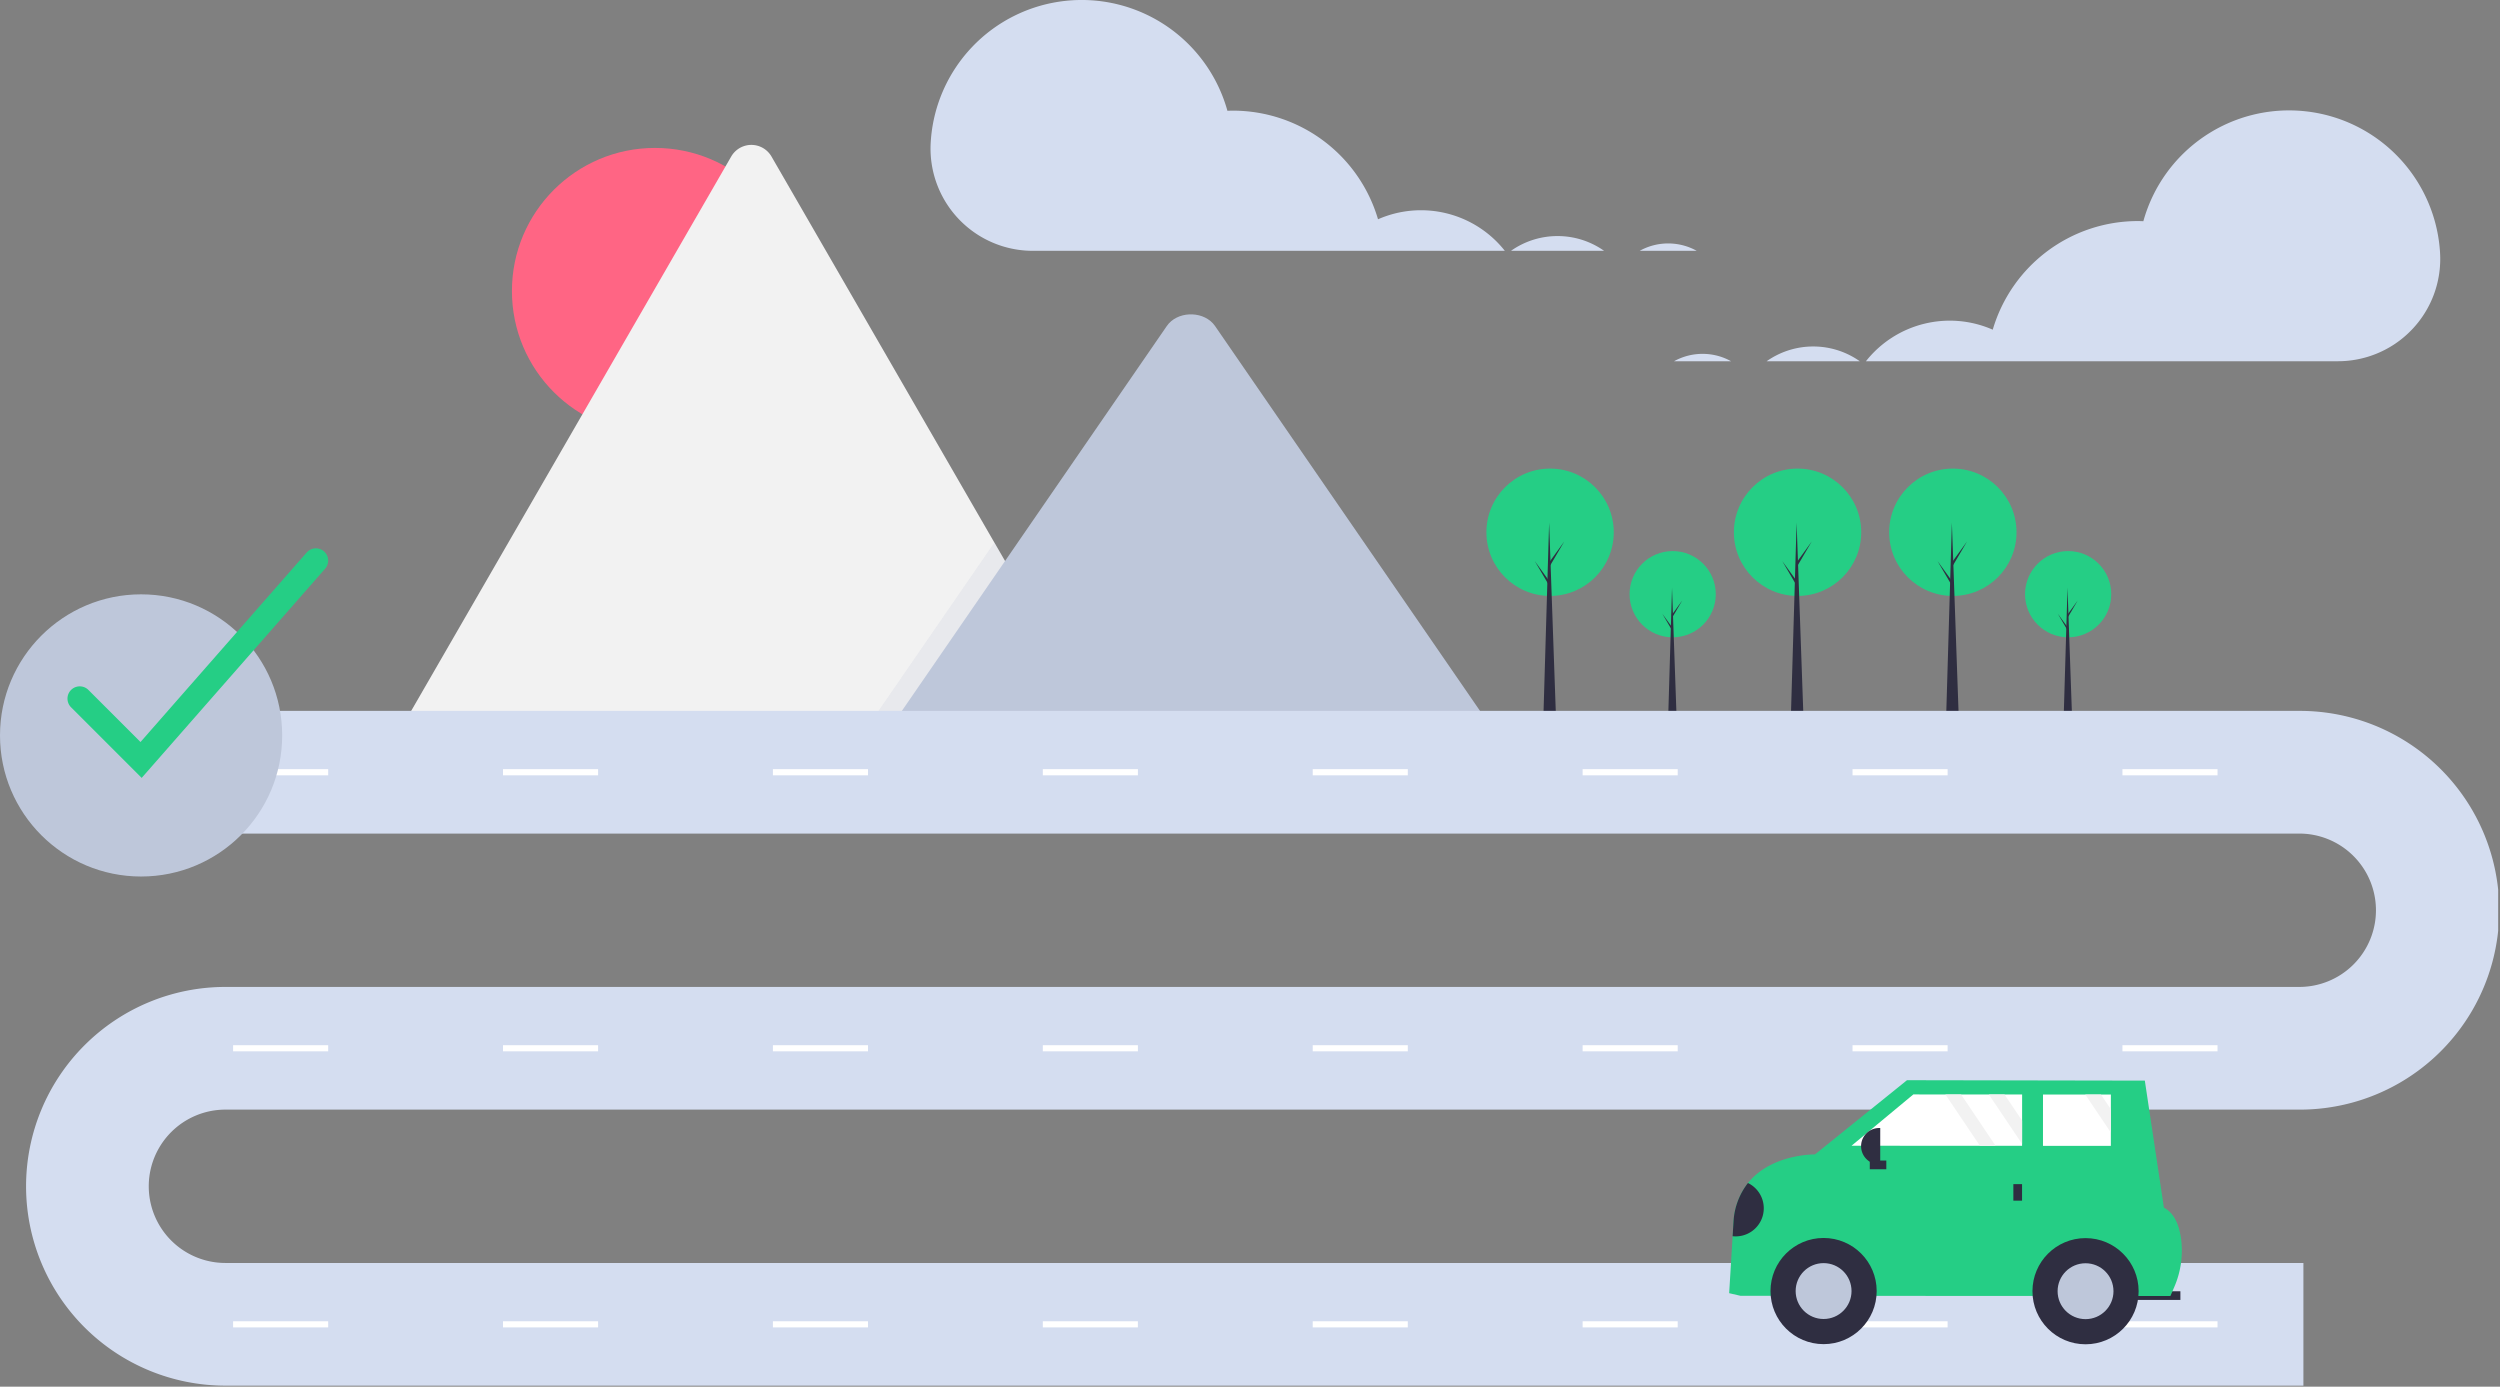 <svg xmlns="http://www.w3.org/2000/svg" fill="none" viewBox="0 0 887 492"><rect x="0" y="0" width="887" height="492" fill="#808080" stroke="none"/><g clip-path="url(#a)"><path fill="#FF6584" d="M232.396 154.009c28.035 0 50.763-22.727 50.763-50.763s-22.728-50.763-50.763-50.763-50.763 22.728-50.763 50.763c0 28.036 22.728 50.763 50.763 50.763"/><path fill="#F2F2F2" d="M391.582 259.678H142.556a5 5 0 0 1-.931-.073L259.403 55.596a8.247 8.247 0 0 1 14.355 0l79.044 136.906 3.787 6.55z"/><path fill="#BEC7DA" d="M391.582 259.678h-85.024l41.738-60.626 3.004-4.367 1.502-2.183 3.787 6.55z" opacity=".2"/><path fill="#BEC7DA" d="M530.238 259.678H314.851l41.737-60.626 3.004-4.367 54.388-79.007c3.566-5.178 12.144-5.501 16.336-.977q.423.464.783.977z"/><path fill="#25CE85" d="M593.463 226.116c8.448 0 15.297-6.848 15.297-15.296s-6.849-15.297-15.297-15.297-15.296 6.849-15.296 15.297 6.848 15.296 15.296 15.296"/><path fill="#2F2E41" d="M594.938 256.894h-3.133l1.428-48.378z"/><path fill="#2F2E41" d="m593.509 217.685 3.364-4.654-3.41 5.806-.368-.645zm-.368 4.699-3.364-4.653 3.41 5.805.368-.645z"/><path fill="#25CE85" d="M733.78 226.116c8.448 0 15.297-6.848 15.297-15.296s-6.849-15.297-15.297-15.297-15.296 6.849-15.296 15.297 6.848 15.296 15.296 15.296"/><path fill="#2F2E41" d="M735.254 256.894h-3.133l1.429-48.378z"/><path fill="#2F2E41" d="m733.826 217.685 3.364-4.654-3.41 5.806-.369-.645zm-.368 4.699-3.364-4.653 3.41 5.805.368-.645z"/><path fill="#25CE85" d="M637.774 211.438c12.477 0 22.592-10.114 22.592-22.591s-10.115-22.592-22.592-22.592-22.591 10.115-22.591 22.592 10.114 22.591 22.591 22.591"/><path fill="#2F2E41" d="M639.952 256.894h-4.627l2.109-71.45z"/><path fill="#2F2E41" d="m637.843 198.985 4.967-6.872-5.035 8.574-.545-.953zm-.545 6.941-4.967-6.872 5.035 8.573.545-.952z"/><path fill="#25CE85" d="M692.868 211.438c12.477 0 22.592-10.114 22.592-22.591s-10.115-22.592-22.592-22.592-22.591 10.115-22.591 22.592 10.114 22.591 22.591 22.591"/><path fill="#2F2E41" d="M695.046 256.894h-4.627l2.109-71.45z"/><path fill="#2F2E41" d="m692.936 198.985 4.968-6.872-5.036 8.574-.544-.953zm-.544 6.941-4.968-6.872 5.036 8.573.544-.952z"/><path fill="#25CE85" d="M549.969 211.438c12.477 0 22.592-10.114 22.592-22.591s-10.115-22.592-22.592-22.592-22.592 10.115-22.592 22.592 10.115 22.591 22.592 22.591"/><path fill="#2F2E41" d="M552.146 256.894h-4.627l2.11-71.45z"/><path fill="#2F2E41" d="m550.037 198.985 4.967-6.872-5.035 8.574-.544-.953zm-.544 6.941-4.968-6.872 5.036 8.573.544-.952z"/><path fill="#D4DDF0" d="M817.25 491.631H79.984a70.75 70.75 0 0 1-50.016-20.717A70.74 70.74 0 0 1 9.25 420.897a70.736 70.736 0 0 1 70.734-70.734h735.633a27.206 27.206 0 1 0 0-54.411H55.499v-43.528h760.118a70.735 70.735 0 1 1 0 141.468H79.984a27.205 27.205 0 1 0 0 54.41H817.25z"/><path fill="#fff" d="M116.439 272.9H82.705v2.177h33.734zm95.763 0h-33.735v2.177h33.735zm95.763 0H274.23v2.177h33.735zm95.763 0h-33.735v2.177h33.735zm95.763 0h-33.735v2.177h33.735zm95.763 0h-33.735v2.177h33.735zm95.763 0h-33.735v2.177h33.735zm95.763 0h-33.735v2.177h33.735zm-670.341 97.939H82.705v2.176h33.734zm95.763 0h-33.735v2.176h33.735zm95.763 0H274.23v2.176h33.735zm95.763 0h-33.735v2.176h33.735zm95.763 0h-33.735v2.176h33.735zm95.763 0h-33.735v2.176h33.735zm95.763 0h-33.735v2.176h33.735zm95.763 0h-33.735v2.176h33.735zm-670.341 97.939H82.705v2.177h33.734zm95.763 0h-33.735v2.177h33.735zm95.763 0H274.23v2.177h33.735zm95.763 0h-33.735v2.177h33.735zm95.763 0h-33.735v2.177h33.735zm95.763 0h-33.735v2.177h33.735zm95.763 0h-33.735v2.177h33.735zm95.763 0h-33.735v2.177h33.735z"/><path fill="#D4DDF0" d="M591.868 86.374c3.544-.003 7.03.898 10.129 2.617h-20.232a20.74 20.74 0 0 1 10.103-2.617m-39.261-2.617a28.6 28.6 0 0 1 16.534 5.235h-33.046a28.6 28.6 0 0 1 16.512-5.235M330.212 50.623A53.65 53.65 0 0 1 378.049.303a53.66 53.66 0 0 1 57.437 39.007c.65-.023 1.299-.05 1.955-.05a53.67 53.67 0 0 1 51.482 38.54 37.92 37.92 0 0 1 44.996 11.192H366.547a36.3 36.3 0 0 1-33.981-23.275 36.3 36.3 0 0 1-2.354-15.093m273.869 74.926a20.8 20.8 0 0 0-10.129 2.617h20.232a20.74 20.74 0 0 0-10.103-2.617m39.261-2.617a28.63 28.63 0 0 0-16.534 5.234h33.045a28.6 28.6 0 0 0-16.511-5.234m222.395-33.135a53.66 53.66 0 0 0-47.838-50.319 53.654 53.654 0 0 0-57.436 39.007c-.65-.024-1.3-.05-1.956-.05a53.67 53.67 0 0 0-51.482 38.539 37.9 37.9 0 0 0-24.407-2.082 37.9 37.9 0 0 0-20.588 13.274h167.372a36.3 36.3 0 0 0 33.981-23.275 36.3 36.3 0 0 0 2.354-15.094"/><path fill="#2F2E41" d="m754.152 461.212 19.452.011.002-3.088-19.453-.01z"/><path fill="#25CE85" d="m613.507 458.822 4.014.928 152.533.082 1.372-3.196a32.26 32.26 0 0 0 2.371-17.442c-.657-4.413-2.303-8.799-6.042-10.704l-6.769-45.084-84.389-.151-32.649 26.334s-15.402-.277-23.769 10.14a24.45 24.45 0 0 0-5.114 13.466l-.33 5.418z"/><path fill="#2F2E41" d="M647.009 476.903c10.403 0 18.835-8.433 18.835-18.835s-8.432-18.836-18.835-18.836c-10.402 0-18.835 8.433-18.835 18.836s8.433 18.835 18.835 18.835"/><path fill="#BEC7DA" d="M647.009 467.981c5.475 0 9.914-4.439 9.914-9.913s-4.439-9.914-9.914-9.914-9.913 4.439-9.913 9.914 4.438 9.913 9.913 9.913"/><path fill="#2F2E41" d="M739.95 476.952c10.402 0 18.835-8.432 18.835-18.835 0-10.402-8.433-18.835-18.835-18.835s-18.835 8.433-18.835 18.835 8.432 18.835 18.835 18.835"/><path fill="#BEC7DA" d="M739.95 468.031c5.475 0 9.913-4.439 9.913-9.914s-4.438-9.913-9.913-9.913-9.913 4.438-9.913 9.913 4.438 9.914 9.913 9.914"/><path fill="#fff" d="m656.92 406.511 45.563.019h5.562l9.39.007v-.685l.007-8.258.007-9.272h-6.248l-5.562-.006-9.852-.007h-5.562l-11.374-.007zm67.929.033 24.08.013.006-4.725v-8.258l.007-5.232h-3.526l-5.562-.007-14.998-.006z"/><path fill="#2F2E41" d="m714.339 425.992 3.088.001.003-5.867-3.088-.001zm-45.075-11.141.002-3.087-5.867-.003-.002 3.087z"/><path fill="#2F2E41" d="M667.104 413.121h-.34a6.452 6.452 0 0 1-5.957-8.926 6.45 6.45 0 0 1 5.964-3.981h.339zm-52.369 25.492a9.97 9.97 0 0 0 10.662-7.153 9.976 9.976 0 0 0-5.218-11.731 24.45 24.45 0 0 0-5.114 13.465z"/><path fill="#F2F2F2" d="m705.639 388.316 11.796 17.536.007-8.258-6.241-9.272zm34.215.019 9.081 13.497v-8.258l-3.519-5.232zm-49.629-.026 12.258 18.221h5.562l-12.258-18.221z"/><path fill="#BEC7DA" d="M50.058 310.988c27.646 0 50.058-22.412 50.058-50.058s-22.412-50.058-50.058-50.058S0 233.284 0 260.93s22.412 50.058 50.058 50.058"/><path fill="#25CE85" d="m50.266 275.999-25.05-25.05a4.355 4.355 0 0 1 .003-6.153 4.35 4.35 0 0 1 6.153-.004L49.85 263.27l58.964-67.239a4.351 4.351 0 0 1 7.611 2.587 4.35 4.35 0 0 1-1.066 3.153z"/></g><defs><clipPath id="a"><path fill="#fff" d="M0 0h886.351v491.631H0z"/></clipPath></defs></svg>
